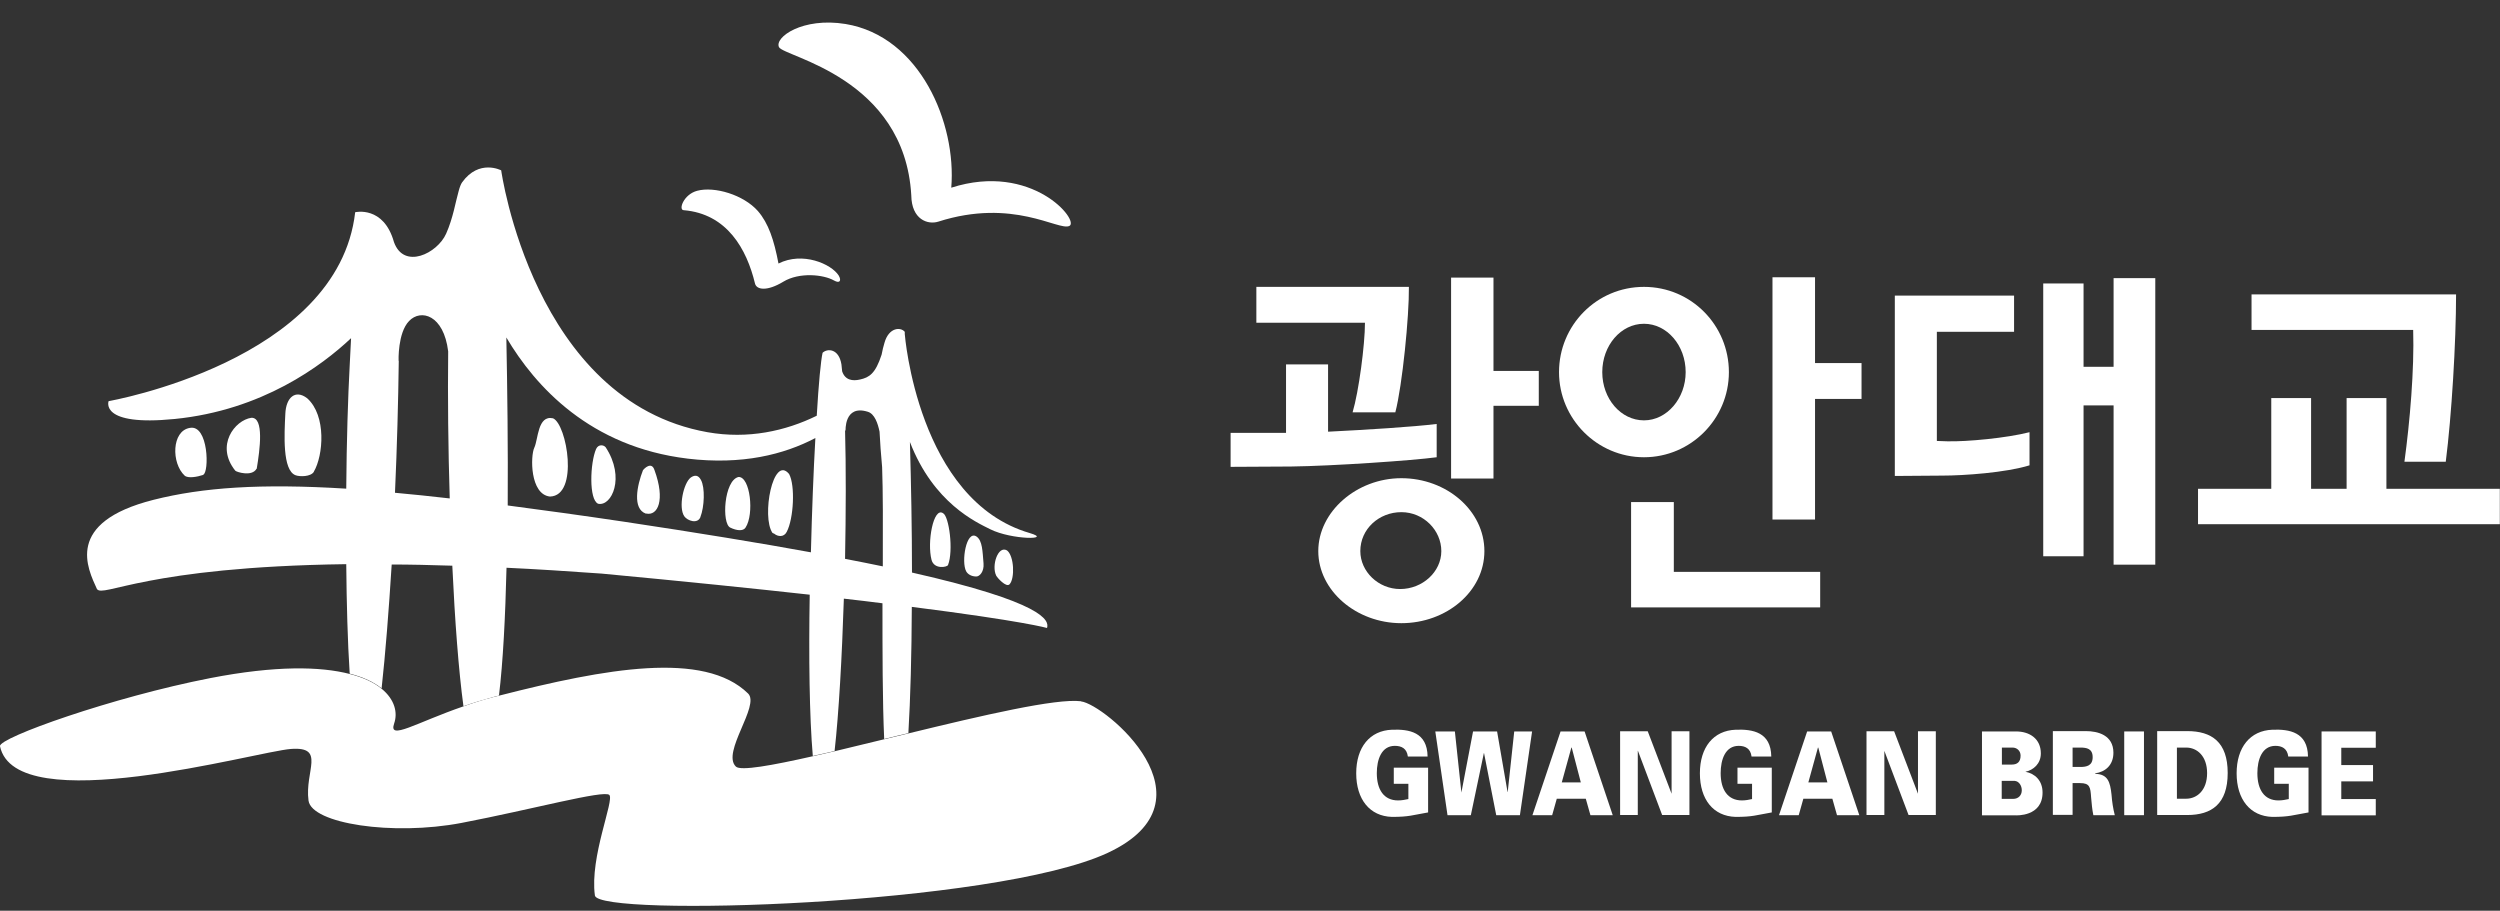 <svg width="140" height="51" viewBox="0 0 140 51" fill="none" xmlns="http://www.w3.org/2000/svg">
<rect x="0" y="0" width="140" height="51" fill="#333333" stroke="none"/>
<g clip-path="url(#clip0_288_3880)">
<path d="M78.869 43.892H78.052V42.989H79.974V45.496C79.08 45.65 78.907 45.746 77.947 45.746C76.707 45.708 75.948 44.766 75.948 43.306C75.948 41.845 76.707 40.913 77.947 40.865C78.917 40.827 79.926 40.999 79.945 42.364H78.84C78.782 41.912 78.485 41.768 78.11 41.768C77.36 41.768 77.101 42.537 77.101 43.296C77.101 44.218 77.495 44.824 78.292 44.824C78.494 44.824 78.696 44.785 78.869 44.747V43.882V43.892Z" fill="white"/>
<path d="M81.06 45.65L80.377 40.961H81.473L81.838 44.382L82.491 40.961H83.837L84.423 44.353H84.432L84.797 40.961H85.797L85.115 45.65H83.789L83.106 42.172H83.097L82.367 45.65H81.05H81.06Z" fill="white"/>
<path d="M85.816 45.65L87.392 40.961H88.737L90.313 45.65H89.064L88.804 44.728H87.18L86.921 45.65H85.816ZM88.526 43.815L88.016 41.864H87.997L87.459 43.815H88.526Z" fill="white"/>
<path d="M90.726 40.951H92.273L93.609 44.449V40.951H94.608V45.641H93.08L91.725 42.047H91.716V45.641H90.726V40.951Z" fill="white"/>
<path d="M98.106 43.892H97.299V42.989H99.22V45.496C98.327 45.65 98.154 45.746 97.193 45.746C95.944 45.708 95.194 44.766 95.194 43.306C95.194 41.845 95.953 40.913 97.193 40.865C98.154 40.827 99.172 40.999 99.192 42.364H98.087C98.029 41.912 97.731 41.768 97.366 41.768C96.616 41.768 96.357 42.537 96.357 43.296C96.357 44.218 96.751 44.824 97.548 44.824C97.75 44.824 97.952 44.785 98.115 44.747V43.882L98.106 43.892Z" fill="white"/>
<path d="M101.267 43.815L101.805 41.864H101.824L102.334 43.815H101.267ZM100.729 45.65L100.988 44.728H102.612L102.872 45.65H104.121L102.545 40.961H101.2L99.624 45.65H100.729Z" fill="white"/>
<path d="M104.524 40.951H106.071L107.407 44.449V40.951H108.406V45.641H106.879L105.524 42.047V45.641H104.524V40.951Z" fill="white"/>
<path d="M110.991 45.65V40.961H112.903C113.653 40.961 114.287 41.365 114.287 42.191C114.287 42.768 113.874 43.123 113.422 43.219C113.951 43.315 114.383 43.709 114.383 44.382C114.383 45.746 112.903 45.66 112.865 45.66H110.991V45.65ZM112.74 44.737C113.019 44.737 113.22 44.545 113.22 44.257C113.22 43.998 113.067 43.748 112.817 43.728H112.096V44.737H112.74ZM112.096 42.816H112.663C112.961 42.816 113.153 42.672 113.153 42.316C113.153 42.047 112.951 41.864 112.701 41.864H112.106V42.816H112.096Z" fill="white"/>
<path d="M116.065 42.941V41.864H116.497C116.852 41.864 117.189 41.922 117.189 42.402C117.189 42.883 116.843 42.95 116.497 42.95H116.065V42.941ZM116.065 43.853H116.478C117.035 43.853 117.064 44.084 117.102 44.651C117.131 44.987 117.16 45.324 117.227 45.65H118.428C118.332 45.276 118.275 44.901 118.246 44.507C118.169 43.776 118.034 43.354 117.333 43.334V43.306C117.89 43.229 118.351 42.854 118.351 42.153C118.351 41.163 117.477 40.942 116.804 40.942H114.96V45.631H116.065V43.834V43.853Z" fill="white"/>
<path d="M118.957 45.65V40.961H120.062V45.65H118.957Z" fill="white"/>
<path d="M121.907 41.864H122.426C123.031 41.864 123.598 42.335 123.598 43.296C123.598 44.257 123.031 44.728 122.426 44.728H121.907V41.855V41.864ZM120.802 40.952V45.641H122.483C123.848 45.641 124.751 45.026 124.751 43.286C124.751 41.547 123.848 40.942 122.483 40.942H120.802V40.952Z" fill="white"/>
<path d="M128.162 43.892H127.355V42.989H129.277V45.496C128.383 45.65 128.21 45.746 127.249 45.746C126.01 45.708 125.251 44.766 125.251 43.306C125.251 41.845 126.01 40.913 127.249 40.865C128.21 40.827 129.229 40.999 129.248 42.364H128.143C128.085 41.912 127.787 41.768 127.422 41.768C126.673 41.768 126.413 42.537 126.413 43.296C126.413 44.218 126.798 44.824 127.595 44.824C127.797 44.824 128.008 44.785 128.172 44.747V43.882L128.162 43.892Z" fill="white"/>
<path d="M130.007 45.65V40.961H133.043V41.874H131.112V42.844H132.89V43.757H131.112V44.747H133.043V45.66H130.007V45.65Z" fill="white"/>
<path d="M72.018 24.242V20.408H74.372V24.175C76.505 24.069 79.128 23.905 80.454 23.742V25.606C79.1 25.789 74.641 26.096 72.296 26.125L68.914 26.144V24.242H72.008H72.018ZM78.139 23.089H75.746C76.092 21.926 76.438 19.303 76.438 18.073H70.356V16.065H78.898C78.917 17.698 78.533 21.571 78.139 23.089ZM78.475 26.779C81.021 26.779 83.126 28.604 83.126 30.862C83.126 33.12 81.002 34.898 78.475 34.898C75.948 34.898 73.824 33.072 73.824 30.862C73.824 28.652 75.977 26.779 78.475 26.779ZM78.408 32.986C79.657 32.986 80.714 32.025 80.714 30.862C80.714 29.7 79.724 28.681 78.475 28.681C77.226 28.681 76.178 29.623 76.178 30.862C76.178 32.006 77.187 32.986 78.408 32.986ZM83.635 22.724V26.798H81.261V15.546H83.635V20.773H86.172V22.724H83.635Z" fill="white"/>
<path d="M101.642 20.331H104.246V22.339H101.642V29.094H99.259V15.527H101.642V20.321V20.331ZM91.341 28.114H93.734V32.025H101.93V34.014H91.341V28.114ZM87.305 20.84C87.305 18.217 89.41 16.065 92.062 16.065C94.714 16.065 96.818 18.217 96.818 20.84C96.818 23.463 94.685 25.606 92.062 25.606C89.439 25.606 87.305 23.454 87.305 20.84ZM94.397 20.84C94.397 19.341 93.349 18.131 92.062 18.131C90.774 18.131 89.727 19.341 89.727 20.84C89.727 22.339 90.774 23.54 92.062 23.54C93.349 23.54 94.397 22.31 94.397 20.84Z" fill="white"/>
<path d="M118.361 20.533V15.575H120.696V31.621H118.361V22.704H116.679V31.151H114.421V15.873H116.679V20.542H118.361V20.533ZM113.653 24.194V26.058C112.317 26.471 109.963 26.634 108.771 26.634L106.11 26.654V16.555H112.788V18.582H108.464V24.693L109.041 24.713C110.146 24.741 112.375 24.53 113.653 24.203V24.194Z" fill="white"/>
<path d="M127.191 27.374V22.291H129.421V27.374H131.41V22.291H133.639V27.374H139.99V29.354H123.089V27.374H127.191ZM136.964 25.856H134.648C134.955 23.608 135.205 20.696 135.138 18.477H126.086V16.488H137.54C137.54 19.168 137.29 23.291 136.964 25.846V25.856Z" fill="white"/>
<path d="M38.281 11.77C40.722 11.971 41.817 13.96 42.279 15.873C42.365 16.238 42.961 16.324 43.864 15.776C44.767 15.229 46.122 15.373 46.708 15.709C47.035 15.892 47.131 15.709 46.968 15.431C46.555 14.777 44.94 14.076 43.595 14.758C43.345 13.441 43.038 12.509 42.442 11.818C41.635 10.905 40.011 10.424 39.041 10.684C38.281 10.886 37.983 11.75 38.281 11.77Z" fill="white"/>
<path d="M51.032 10.943C51.051 12.298 51.955 12.596 52.541 12.413C56.74 11.068 59.277 12.942 59.882 12.654C60.487 12.375 57.797 9.06 53.271 10.511C53.569 6.908 51.532 2.036 47.352 1.344C44.94 0.95 43.355 2.094 43.624 2.641C43.903 3.189 50.648 4.323 51.032 10.934V10.943Z" fill="white"/>
<path d="M21.908 31.612C22.975 31.612 24.118 31.641 25.329 31.679C25.473 34.763 25.684 37.56 25.953 39.549C26.472 39.366 27.039 39.193 27.635 39.03C27.741 39.001 27.837 38.982 27.942 38.953C28.173 37.041 28.298 34.533 28.365 31.794C30.018 31.871 31.796 31.986 33.688 32.121C38.387 32.563 42.221 32.957 45.344 33.303C45.286 36.762 45.325 40.115 45.517 42.335C45.911 42.249 46.314 42.153 46.737 42.056C46.977 39.914 47.15 36.791 47.256 33.524C48.025 33.61 48.745 33.697 49.418 33.783C49.418 36.455 49.418 39.241 49.514 41.384C49.966 41.269 50.417 41.163 50.869 41.057C50.984 39.116 51.051 36.647 51.061 33.985C57.336 34.783 58.633 35.167 58.633 35.167C58.777 34.735 58.412 33.726 51.071 32.063C51.071 29.632 51.023 27.115 50.955 24.751C52.281 28.181 54.674 29.248 55.462 29.642C56.663 30.238 58.979 30.238 57.672 29.853C51.388 28.028 50.667 18.707 50.667 18.707C50.667 18.707 50.667 18.621 50.667 18.582C50.427 18.294 49.773 18.342 49.533 19.188C49.466 19.399 49.418 19.62 49.37 19.86C49.024 20.927 48.678 21.138 48.159 21.253C47.746 21.35 47.323 21.292 47.16 20.792C47.15 20.658 47.131 20.533 47.121 20.408C46.977 19.524 46.343 19.495 46.065 19.755C45.968 20.177 45.843 21.474 45.738 23.281C43.999 24.136 41.885 24.607 39.617 24.203C29.855 22.464 28.067 9.54 28.067 9.54C28.067 9.54 26.828 8.887 25.877 10.213C25.809 10.309 25.742 10.482 25.684 10.703C25.511 11.299 25.377 12.202 24.983 13.086C24.493 14.191 22.619 15.114 22.062 13.557C21.485 11.501 19.89 11.885 19.89 11.885C18.939 20.225 6.082 22.464 6.082 22.464C6.082 22.464 5.544 23.886 9.782 23.463C14.682 22.973 18.017 20.485 19.66 18.938C19.631 19.437 19.611 19.947 19.583 20.466C19.487 22.234 19.41 24.703 19.39 27.365C14.586 27.067 11.348 27.297 8.6 27.989C3.584 29.258 4.91 31.842 5.429 32.986C5.784 33.486 8.119 31.746 19.39 31.593C19.41 33.793 19.467 35.926 19.583 37.723C20.371 37.925 20.957 38.213 21.37 38.549C21.581 36.637 21.773 34.197 21.937 31.583L21.908 31.612ZM47.323 31.295C47.371 28.71 47.381 26.164 47.323 24.069L47.352 24.146C47.352 24.146 47.256 22.637 48.601 23.06C48.976 23.175 49.158 23.704 49.255 24.174C49.283 24.761 49.331 25.414 49.399 26.164C49.447 27.461 49.447 29.479 49.437 31.717C48.784 31.583 48.082 31.439 47.323 31.295ZM38.502 25.683C41.558 26.048 43.903 25.453 45.661 24.53C45.555 26.404 45.469 28.633 45.411 30.93C42.567 30.411 39.127 29.844 34.966 29.219C32.583 28.864 30.412 28.566 28.432 28.306C28.452 25.116 28.413 21.82 28.355 18.899C29.979 21.647 33.054 25.03 38.512 25.683H38.502ZM22.321 20.206C22.321 20.206 22.264 18.649 22.907 17.977C23.57 17.285 24.848 17.631 25.098 19.678C25.069 22.262 25.098 25.116 25.185 27.912C24.099 27.788 23.08 27.682 22.119 27.595C22.235 25.03 22.302 22.464 22.331 20.206H22.321Z" fill="white"/>
<path d="M14.375 26.259C14.557 25.164 14.797 23.367 14.077 23.396C13.145 23.531 12.049 24.953 13.174 26.356C13.231 26.433 14.115 26.711 14.365 26.25L14.375 26.259Z" fill="white"/>
<path d="M17.575 26.413C18.103 25.52 18.295 23.281 17.2 22.301C16.537 21.792 16.018 22.262 15.979 23.166C15.922 24.309 15.806 26.346 16.556 26.615C16.787 26.702 17.401 26.702 17.575 26.423V26.413Z" fill="white"/>
<path d="M43.374 29.901C43.557 30.045 43.893 30.103 44.056 29.786C44.45 29.037 44.537 27.182 44.191 26.548C43.288 25.433 42.634 28.94 43.259 29.844L43.384 29.901H43.374Z" fill="white"/>
<path d="M30.796 27.807C32.439 27.768 31.747 23.752 30.969 23.425C30.104 23.233 30.143 24.607 29.922 25.068C29.701 25.529 29.672 27.682 30.796 27.807Z" fill="white"/>
<path d="M52.81 28.739C52.272 28.374 51.907 30.363 52.166 31.352C52.31 31.9 53.041 31.765 53.089 31.641C53.406 30.834 53.146 28.902 52.81 28.739Z" fill="white"/>
<path d="M33.496 28.21C34.246 28.374 35.034 26.75 33.919 25.049C33.804 24.905 33.506 24.866 33.381 25.145C33.045 25.914 32.968 27.989 33.496 28.21Z" fill="white"/>
<path d="M54.684 30.045C54.107 29.661 53.819 31.477 54.107 31.996C54.203 32.169 54.415 32.284 54.674 32.284C54.857 32.284 55.116 32.015 55.078 31.554C55.02 30.881 55.02 30.276 54.684 30.045Z" fill="white"/>
<path d="M40.895 29.546C41.251 29.719 41.616 29.757 41.75 29.546C42.25 28.787 42.01 26.682 41.356 26.711C40.539 26.903 40.405 29.325 40.895 29.546Z" fill="white"/>
<path d="M11.377 26.586C11.723 26.471 11.684 23.752 10.627 23.963C9.609 24.136 9.59 25.933 10.339 26.634C10.522 26.798 11.031 26.711 11.377 26.596V26.586Z" fill="white"/>
<path d="M36.187 28.758C36.831 28.902 37.273 28.018 36.648 26.317C36.484 25.818 36.062 26.25 36.004 26.337C35.677 27.182 35.399 28.498 36.177 28.767L36.187 28.758Z" fill="white"/>
<path d="M55.789 32.246C55.837 32.332 56.346 32.928 56.538 32.717C56.836 32.39 56.797 31.141 56.394 30.824C55.885 30.526 55.51 31.689 55.789 32.236V32.246Z" fill="white"/>
<path d="M39.223 28.95C39.444 28.393 39.492 27.307 39.252 26.875C39.098 26.586 38.896 26.596 38.685 26.74C38.272 27.047 37.983 28.422 38.32 28.912C38.493 29.161 39.06 29.363 39.223 28.96V28.95Z" fill="white"/>
<path d="M60.535 39.27C59.142 39.097 54.991 40.068 50.888 41.067C50.437 41.172 49.985 41.288 49.533 41.394C48.572 41.624 47.631 41.855 46.756 42.066C46.334 42.162 45.92 42.258 45.536 42.345C43.201 42.873 41.481 43.181 41.212 42.931C40.386 42.143 42.577 39.51 41.894 38.838C39.434 36.426 33.9 37.435 27.962 38.953C27.856 38.982 27.75 39.001 27.654 39.03C27.049 39.184 26.491 39.366 25.973 39.549C23.311 40.462 21.735 41.49 22.071 40.519C22.283 39.914 22.11 39.174 21.37 38.569C20.966 38.232 20.371 37.944 19.583 37.742C17.949 37.319 15.441 37.262 11.78 37.973C6.313 39.039 -0.096 41.317 -6.07345e-07 41.788C0.874 45.929 14.336 42.085 16.297 41.941C18.257 41.797 17.056 43.181 17.277 44.834C17.45 46.121 21.985 46.822 25.848 46.083C29.806 45.324 33.823 44.228 34.121 44.516C34.419 44.805 33.016 47.985 33.314 50.147C33.477 51.367 55.683 50.714 62.025 47.764C68.367 44.814 61.852 39.433 60.545 39.28L60.535 39.27Z" fill="white"/>
</g>
<defs>
<clipPath id="clip0_288_3880">
<rect width="140" height="50" fill="white" transform="translate(0 1)"/>
</clipPath>
</defs>
</svg>
